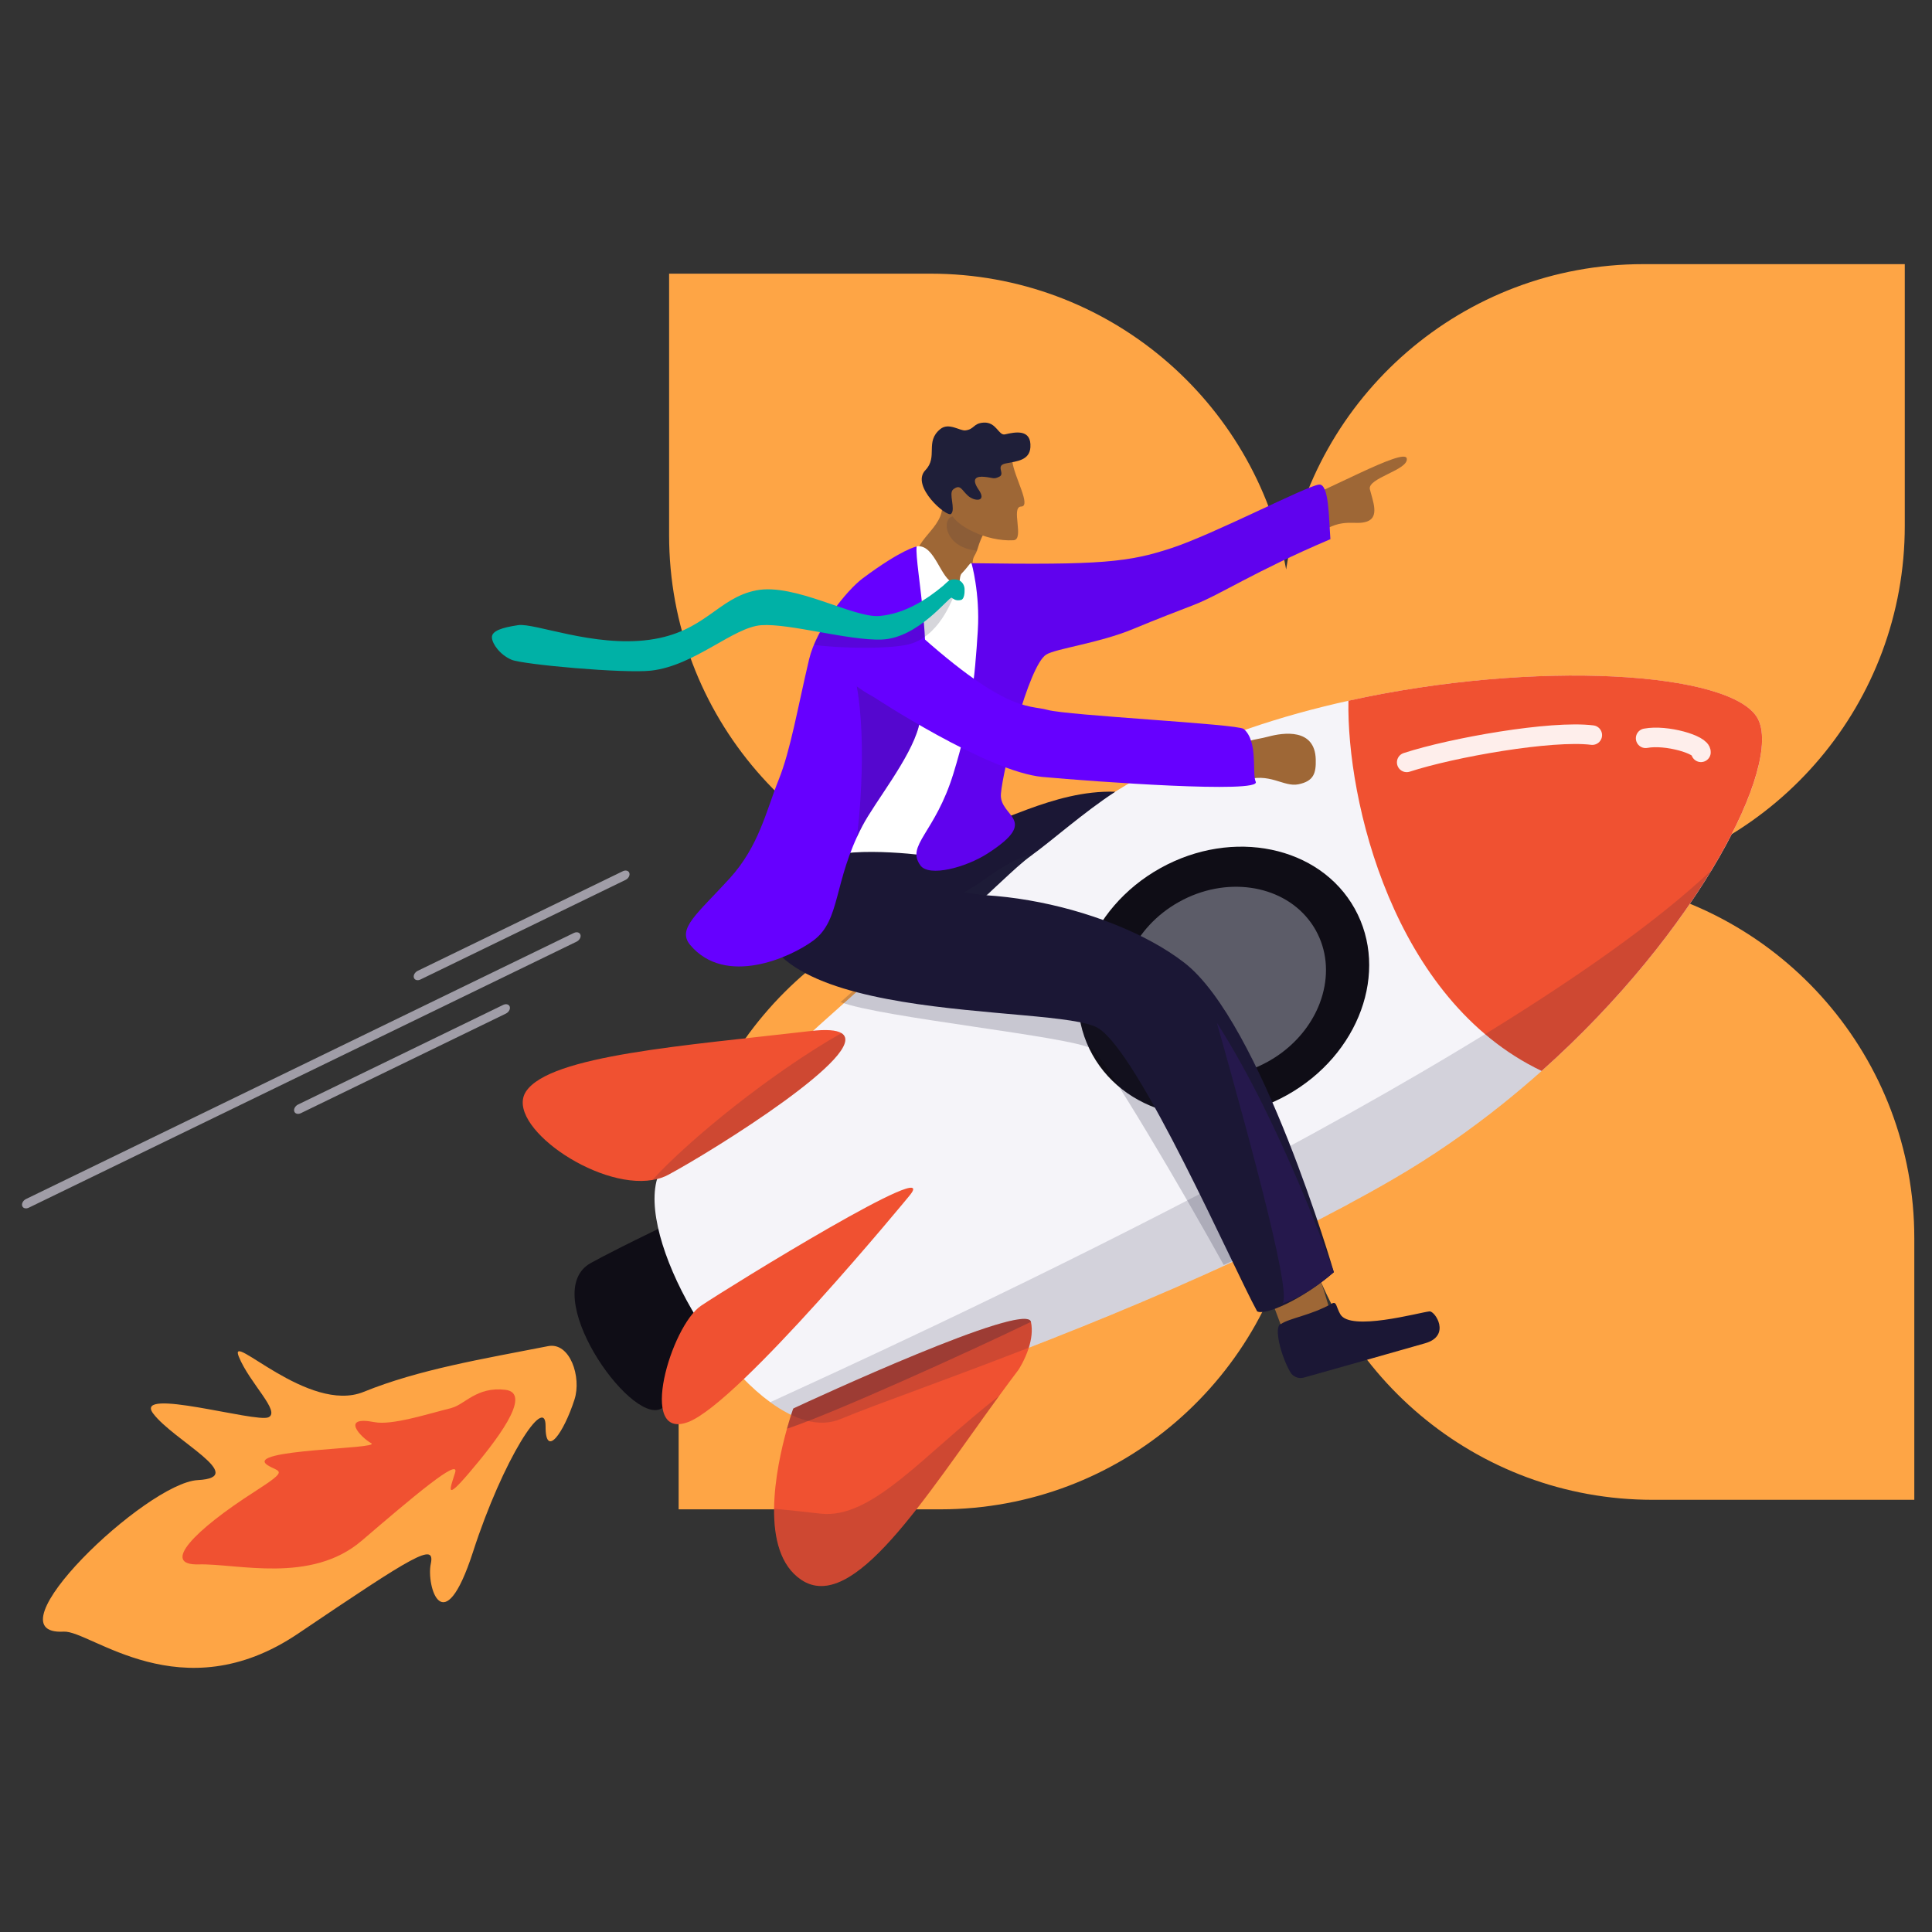 <?xml version="1.0" encoding="UTF-8"?>
<svg id="Layer_1" data-name="Layer 1" xmlns="http://www.w3.org/2000/svg" viewBox="0 0 1000 1000">
  <rect x="0" y="0" width="1000" height="1000" fill="#333333" stroke="none"/>
  <defs>
    <style>
      .cls-1 {
        fill: #fea545;
      }

      .cls-2 {
        isolation: isolate;
      }

      .cls-2, .cls-3, .cls-4, .cls-5, .cls-6, .cls-7, .cls-8, .cls-9, .cls-10, .cls-11 {
        fill: #1f1f39;
      }

      .cls-2, .cls-9 {
        opacity: .46;
      }

      .cls-3 {
        opacity: .24;
      }

      .cls-4 {
        opacity: .16;
      }

      .cls-5 {
        opacity: .14;
      }

      .cls-6 {
        opacity: .21;
      }

      .cls-7 {
        opacity: .18;
      }

      .cls-8 {
        opacity: .28;
      }

      .cls-10 {
        opacity: .55;
      }

      .cls-12 {
        opacity: .09;
      }

      .cls-12, .cls-13 {
        fill: #25184c;
      }

      .cls-14 {
        fill: #f05131;
      }

      .cls-15 {
        fill: #f5f4f9;
      }

      .cls-16 {
        fill: #fff;
      }

      .cls-17 {
        fill: #1b1735;
      }

      .cls-18 {
        fill: #9e6736;
      }

      .cls-19 {
        fill: #cecbd8;
      }

      .cls-20 {
        opacity: .9;
      }

      .cls-21 {
        opacity: .7;
      }

      .cls-22 {
        fill: none;
        stroke: #fff;
        stroke-linecap: round;
        stroke-miterlimit: 10;
        stroke-width: 10.13px;
      }

      .cls-23 {
        fill: #0f0d16;
      }

      .cls-24 {
        fill: #60f;
      }

      .cls-25 {
        fill: #5c5c68;
      }

      .cls-26 {
        fill: #00b1a6;
      }
    </style>
  </defs>
  <path class="cls-1" d="M832.82,456.09c87.09-15.99,153.09-92.28,153.09-184v-135.37h-135.37c-93.44,0-170.87,68.5-184.84,158.02-15.99-87.09-92.28-153.09-184-153.09h-135.37v135.37c0,93.44,68.5,170.87,158.02,184.84-87.09,15.99-153.09,92.28-153.09,184v135.37h135.37c93.44,0,170.87-68.5,184.84-158.02,15.99,87.09,92.28,153.09,184,153.09h135.37v-135.37c0-93.44-68.5-170.87-158.02-184.84Z"/>
  <g>
    <g>
      <g>
        <path class="cls-2" d="M955.73,383.2s0,.02.01.05c.17-.1.25-.14.27-.16-.04,0-.28.11-.28.11Z"/>
        <path class="cls-23" d="M357.55,628.09c-31.41,14.72-46.99,23-51.72,25.62-27.61,15.28,19.93,83.29,36.1,75.55,25.81-12.37,71.53-35.86,71.53-35.86l-55.9-65.31Z"/>
        <path class="cls-15" d="M885.96,450.31c-19.59,32.4-49.63,69.77-88.02,104.02-6.38,5.69-12.99,11.28-19.81,16.76-17.72,14.22-36.94,27.61-57.49,39.5-16.07,9.3-32.78,18.2-49.71,26.67-10.12,5.07-20.32,9.98-30.51,14.74-88.61,41.28-176.58,70.44-205.33,82.49-10.95,4.6-23.78.5-36.4-8.71-39.77-28.98-77.8-108.53-50.85-126.69,9.49-6.39,39.05-34.95,77.41-69.52,10.94-9.86,22.6-20.21,34.7-30.67,44.76-38.7,95.74-78.98,139.71-101.94,29.27-15.29,63.47-26.56,98.3-34.25,96.96-21.42,198.68-15.1,211.85,9.24,6.8,12.57-2.08,42.41-23.84,78.37Z"/>
        <path class="cls-14" d="M527.13,709.05c-3.33,4.39-6.64,8.87-9.95,13.41-38.83,53.24-75.78,113.19-102.49,95.21-10.9-7.35-14.17-21.72-14.02-36.78.15-15.27,3.83-31.25,6.66-41.37.83-2.95,1.59-5.4,2.16-7.19.46-1.44.81-2.45.98-2.95.08-.23.13-.35.13-.35,0,0,.18-.08.54-.24,8.65-4.03,119.95-55.55,122.48-44.61,0,.01,0,.02,0,.02.96,4.48.19,9.25-1.11,13.39-2.05,6.49-5.38,11.47-5.38,11.47Z"/>
        <path class="cls-14" d="M470.65,618.99s-88.16,107.29-114.52,117.08c-26.37,9.79-8.8-49.8,6.75-60.23,15.55-10.43,125.97-78.48,107.77-56.86Z"/>
        <path class="cls-14" d="M346.04,607.99c-2.55,1.38-5.37,2.28-8.38,2.78-29.41,4.93-76.66-28.81-65.4-45.83,12.42-18.76,82.36-23.73,147.05-31.26,8.45-.99,13.64-.52,16.21,1.05,15.82,9.59-65.84,60.54-89.49,73.26Z"/>
        <path class="cls-14" d="M797.94,554.32c-76.95-36.77-100.99-140.31-99.99-191.63,96.97-21.42,198.68-15.1,211.85,9.23,12.93,23.92-30.85,110.16-111.85,182.39Z"/>
        <path class="cls-1" d="M283.7,696.76c-33.74,6.61-66.89,12.05-95.47,23.67-28.58,11.63-70.28-32.17-64.64-18.26,5.64,13.91,21.85,28.46,15.35,31.42-6.5,2.96-70.09-15.91-59.68-1.99,10.42,13.92,49.93,33.08,23.15,34.49-26.78,1.41-109.46,80.71-69.43,78.44,13.79-.78,60.8,41.87,121.29,1.03,60.48-40.84,71.09-47.37,68.7-36.12-2.39,11.25,6.41,41.57,21.88-6.24,15.47-47.81,37.64-82.08,37.54-65.02-.11,17.06,9.43,3.4,14.97-13.8,3.74-11.59-2.34-29.83-13.66-27.62Z"/>
        <path class="cls-4" d="M885.96,450.31c-19.6,32.4-49.63,69.78-88.02,104.02-6.38,5.69-12.99,11.29-19.82,16.76-17.73,14.22-36.94,27.6-57.49,39.5-109.12,63.15-247.97,108.13-285.55,123.9-10.96,4.6-23.78.5-36.41-8.71,57.3-26.36,377.2-171.34,487.29-275.46Z"/>
        <path class="cls-14" d="M233.64,728.79c-12.68,3.16-30.77,9.06-39.84,7.3-17.93-3.46-7.02,7.9-1.65,10.93,5.37,3.03-66.33,3.03-53.69,11.32,5.92,3.88,11.89,1.84-6.82,13.83-31,19.88-48.62,38.09-28.8,37.56,19.82-.53,58.09,10.26,84.39-12.27,26.3-22.53,50.86-43.36,48.34-35.24s-5.69,15.32,7.28.1c12.97-15.22,33.54-41.19,18.69-42.96-14.85-1.77-20.99,7.69-27.91,9.41Z"/>
        <path class="cls-8" d="M533.62,684.19c-32.6,15.79-103.07,47.68-126.29,55.32,1.5-5.32,2.75-9.03,3.14-10.14.22-.2.44-.39.67-.59,8.65-4.03,119.95-55.55,122.48-44.61,0,.01,0,.02,0,.02Z"/>
        <path class="cls-4" d="M517.18,722.46c-38.83,53.24-75.78,113.19-102.49,95.21-10.9-7.35-14.17-21.72-14.02-36.78,6.98.69,15.11,1.54,23.99,2.56,26.75,3.06,53.19-30.39,92.52-60.99Z"/>
        <path class="cls-4" d="M346.04,607.99c-2.55,1.38-5.37,2.28-8.38,2.78,19.51-21.34,61.51-55.36,97.87-76.04,15.82,9.59-65.84,60.54-89.49,73.26Z"/>
        <g class="cls-20">
          <path class="cls-22" d="M851.78,382.13c10.7-2.02,28.94,3.33,28.63,7.26"/>
          <path class="cls-22" d="M728.11,394.6c23.69-7.73,75.03-16.75,96.05-14.11"/>
        </g>
        <ellipse class="cls-23" cx="633.32" cy="508.13" rx="77.69" ry="67.26" transform="translate(-167.2 372.27) rotate(-29.11)"/>
        <path class="cls-25" d="M684.62,514.58c-.44,1.61-.96,3.2-1.56,4.79-3.68,9.61-10.36,18.56-19.52,25.43-2.25,1.69-4.66,3.25-7.2,4.67-26.37,14.68-58.05,8.08-70.76-14.75-7.02-12.6-6.79-27.53-.73-40.83,4.91-10.79,13.65-20.52,25.45-27.09,24.01-13.36,52.42-9.09,66.9,9.02,1.43,1.78,2.72,3.69,3.86,5.74,5.68,10.19,6.61,21.9,3.55,33.04Z"/>
      </g>
      <g>
        <path class="cls-18" d="M669.09,260.31c15.91-5.06,57.98-28.97,59.05-23,1.07,5.97-20.52,10.08-19.09,15.96,1.44,5.88,5.05,14.28-1.38,16.63-6.44,2.35-12.31-2.39-24.66,5.93-11.98,8.07-13.92-15.52-13.92-15.52Z"/>
        <g>
          <path class="cls-18" d="M482.93,309.4c-11.08-7.76-8.55-22.03-8.55-22.03.56-10.35,19.27-17.33,11.34-32.21-5.21-9.78,11.32-7.06,11.32-7.06l9.57,17.03,4.5,8.02s-3,3.38-5.08,10.74c-1.45,5.15-3.24,2.99-2.45,12.25.6,6.94-11.05,8.42-20.65,13.25Z"/>
          <path class="cls-5" d="M511.1,273.15s-3.3,4.5-5.37,11.87c-16.42-1.46-18.45-15.8-13.06-17.63,3.37-1.14,13.94-2.26,13.94-2.26l4.5,8.02Z"/>
        </g>
        <g>
          <path class="cls-18" d="M523.97,238.67c.88,8.1,10.04,23.41,4.56,23.52-5.48.12,1.87,17.11-3.96,17.44-14.12.81-30.6-7.73-32.61-14.51-2-6.78-1.49-25.86-1.49-25.86l33.49-.59Z"/>
          <path class="cls-11" d="M509.6,246.82c4.47.41,4.63,1.46,7.72-.12,3.09-1.59-2.42-5.76,3.38-6.86,5.8-1.1,12.18-1.62,12.63-8.3.64-9.66-7.87-7.95-13.12-6.71-3.38.8-4.41-6.56-11.19-6.08-5.32.38-4.62,3.47-9.35,4.02-2.86.33-8.57-4.25-12.96-.69-8.13,6.6-1.01,14.3-7.74,21.29-7.85,8.16,11.22,24.7,13.33,22.6,2.46-2.46-1.46-10.62,1.04-12.62,3.77-3.01,4.34.25,7.64,3.21,3.53,3.16,9.89,3.2,5.65-2.97-4.24-6.17-1.06-7.15,2.98-6.77Z"/>
        </g>
        <path class="cls-9" d="M438.92,516.93s.01.02.03.05c.15-.16.21-.24.23-.26-.05.02-.26.21-.26.21Z"/>
        <path class="cls-6" d="M659.21,643.76c-8.25,4.13-17.51,7.09-25.82,10.97-20.53-37.2-62.32-108.32-68.38-111.93-10.56-6.3-109.29-16.12-129.9-24.12,8.92-8.04,18.42-16.47,28.29-25l115.83,13.14,51.59,74.6c-2.29,1.42,23.89,48.6,28.39,62.34Z"/>
        <g>
          <path class="cls-18" d="M688.59,679.65c-2.35-10.29-11.45-35.31-11.45-35.31l-26.77,7.83,14.02,37.45,21.49,6.25,2.71-16.22Z"/>
          <path class="cls-17" d="M689.27,674.77c2.62-1.48,2.21,1.54,4.47,5.48,5.16,9.02,40.55-.83,46.13-1.48,2.88-.34,11.4,12.66-2.3,16.52-11.84,3.34-49.74,14.18-62.72,17.75-2.71.75-5.61-.41-7.01-2.85-5.02-8.71-8.55-23.44-5.02-24.78,4.96-3.31,15.56-4.49,26.46-10.64Z"/>
        </g>
        <path class="cls-17" d="M496.96,430.23c18.78-1.88,47.56-21.47,80.32-20.43-16.16,10.47-33.31,25.76-43.68,33.15-8.24,5.88-23.27,21.66-26.18,22.58-43.73,13.79-54.03,7.26-54.03,7.26,37.96-21.34,119.84-5.28,159.65,25.54,39.8,30.82,77.37,160.15,77.37,160.15-16.86,14.63-35.87,22.56-39.72,20.26-12.69-23.14-60.81-133.25-82.25-146.56-21.44-13.3-191.32.33-173.29-70.66,1.57-6.17,40.48-28.19,59.96-30.8,40.66-5.44,41.85-.49,41.85-.49Z"/>
        <path class="cls-13" d="M663.56,674.67c6.41-1.73,15.94-6.73,26.84-16.19,0,0-26.84-76.67-60.52-129.05,20.51,72.79,39.14,143.08,33.67,145.24Z"/>
        <path class="cls-16" d="M474.78,282.74c9.25-.83,12.03,17.19,19.05,19.12,4.26,1.17,2.09-3.13,4-5.11,5.03-5.23,4.25-6.72,6.15-3.75,32.47,50.82-20.47,150.37-20.47,150.37,0,0-40.73-6.06-57.97.99-27.42,11.22-28.26-12.42-25.97-18.56,8.79-23.49,52.68-123.83,52.68-123.83,0,0,7.06-9.5,22.51-19.24Z"/>
        <path class="cls-24" d="M688.6,279.07c-40.24,17.14-56.8,28.7-71.08,34.19-6.63,2.54-18.73,7.18-31.07,12.32-17.6,7.32-39.98,10.11-44.94,13.23-9.21,5.79-22.5,59.93-23.45,72.11-.95,12.18,20.86,12.96-6.87,30.83-11.35,7.31-30.37,12.32-34.79,6.18-7.58-10.54,7.56-16.54,17.08-47.51,9.06-29.49,11.05-48.49,12.64-74.05,1.2-19.32-3.25-34.86-3.25-34.86,67.28,1.01,81.39-.53,103.5-7.81,22.12-7.28,69.62-32.06,76.31-32.87,5.19-.63,5.1,16.97,5.93,28.23Z"/>
        <path class="cls-12" d="M688.6,279.07c-40.24,17.14-56.8,28.7-71.08,34.19-6.63,2.54-18.73,7.18-31.07,12.32-17.6,7.32-39.98,10.11-44.94,13.23-9.21,5.79-22.5,59.93-23.45,72.11-.95,12.18,20.86,12.96-6.87,30.83-11.35,7.31-30.37,12.32-34.79,6.18-7.58-10.54,7.56-16.54,17.08-47.51,9.06-29.49,11.05-48.49,12.64-74.05,1.2-19.32-3.25-34.86-3.25-34.86,67.28,1.01,81.39-.53,103.5-7.81,22.12-7.28,69.62-32.06,76.31-32.87,5.19-.63,5.1,16.97,5.93,28.23Z"/>
        <path class="cls-24" d="M475.45,376.37c-4.41,16.4-22.54,38.61-29.1,51.17-15.16,29.03-11.07,48.67-25.34,59.27-11.94,8.87-45.58,23.95-63.75,2.32-7.09-8.43,3.69-16.12,20.37-34.43,15.27-16.76,19.01-35.26,25.38-51.03,6.18-15.3,9.81-37.13,15.76-62.34,3.8-16.1,19.3-35.67,27.82-42.02,20.28-15.11,27.85-16.45,27.85-16.45-1.12,10.14,10.38,58.61,1,93.51Z"/>
        <path class="cls-3" d="M443.43,433.52c.89-1.95,1.86-3.94,2.92-5.98,6.56-12.55,24.69-34.77,29.1-51.17,1.61-5.98,2.99-18.46,3.53-24.98l-38.32-7.39c8.69,25.79,4.9,75.32,2.77,89.52Z"/>
        <path class="cls-10" d="M510.75,463.54c-3.89-.53-11.74-1.65-11.74-1.65,0,0-.49.43,4.89-2.97,3.93-1.79,17.89-14.29,30.85-16.81-13.03,9.1-20.38,17.99-24,21.43Z"/>
        <g>
          <path class="cls-18" d="M630.66,391.42c14.39-9.28,17.92-8.02,25.77-10.14,7.85-2.11,24.17-4.49,24.6,11.8.19,7.15-1.04,11.22-8.91,12.86-7.87,1.65-14.99-6.51-28.42-1.9-13.43,4.62-13.04-12.63-13.04-12.63Z"/>
          <path class="cls-24" d="M462.19,315.83c57.24,54.39,69.81,48.71,80.07,51.62,10.26,2.9,98.45,7.27,101.49,9.86,7.58,6.46,4.19,23.21,6.21,27.33,3.04,6.2-83.44-.05-110.31-2.49-28.68-2.6-87.53-41.44-87.53-41.44,0,0-31.66-16.03-21.08-34.01,10.58-17.98,31.15-10.86,31.15-10.86Z"/>
        </g>
        <path class="cls-7" d="M494.17,308.17c-.79-.56-6.18,19.3-22.03,24.82-9.35,3.26-38.47,2.61-50.86.76,2.21-4.44,5.98-11.31,11.21-19.26,8.94,3.05,25.69,6.67,30.87,6.22,3.84-.33,7.48-1.33,10.86-2.71,6.37-2.59,11.82-6.53,15.96-9.97,2.11-1.76,2.48-4.49,4.97-4.54,3.3-.06.04,5.39-.98,4.68Z"/>
        <path class="cls-26" d="M499.27,304.86c-.08-1.91-1.36-5.02-5.39-4.95-3.04.05-3.31,1.28-5.89,3.43-7.74,6.44-19.27,14.31-32.75,15.49-13.49,1.18-43.81-17.15-63.81-13.26-20,3.9-26.44,21.62-55.28,25.58-28.84,3.96-59.48-8.85-67.99-7.57-8.51,1.27-13.68,3.02-13.54,6.38.14,3.36,4.24,9.01,10.15,11.52,5.91,2.51,58.3,7.2,72.19,5.64,22.68-2.55,42.56-22.55,57.16-23.53,14.6-.98,45.08,8.03,62.18,7.44,19.07-.65,35.05-22.5,36.29-21.64,1.24.87,2.38,1.71,4.84,1.14,1.69-.39,1.91-3.76,1.83-5.67Z"/>
      </g>
    </g>
    <g class="cls-21">
      <g>
        <line class="cls-19" x1="14.19" y1="622.85" x2="297.73" y2="485.16"/>
        <path class="cls-19" d="M300.14,483.28c.13.16.22.35.29.56.39,1.24-.51,2.84-2.01,3.57L14.89,625.1c-1.49.73-3.02.31-3.41-.94-.39-1.24.51-2.84,2.01-3.56l283.54-137.7c1.24-.6,2.5-.42,3.12.38Z"/>
      </g>
      <g>
        <line class="cls-19" x1="155.02" y1="573.92" x2="261.14" y2="522.38"/>
        <path class="cls-19" d="M263.56,520.51c.13.16.22.35.29.56.39,1.24-.51,2.84-2.01,3.57l-106.12,51.54c-1.49.73-3.02.31-3.41-.94-.39-1.24.51-2.84,2.01-3.56l106.12-51.54c1.24-.6,2.5-.42,3.12.38Z"/>
      </g>
      <g>
        <line class="cls-19" x1="216.93" y1="504.74" x2="323.06" y2="453.2"/>
        <path class="cls-19" d="M325.47,451.33c.13.16.22.35.29.56.39,1.24-.51,2.84-2.01,3.56l-106.12,51.54c-1.49.73-3.02.31-3.41-.94-.39-1.24.51-2.84,2.01-3.56l106.12-51.54c1.24-.6,2.5-.42,3.12.38Z"/>
      </g>
    </g>
  </g>
</svg>